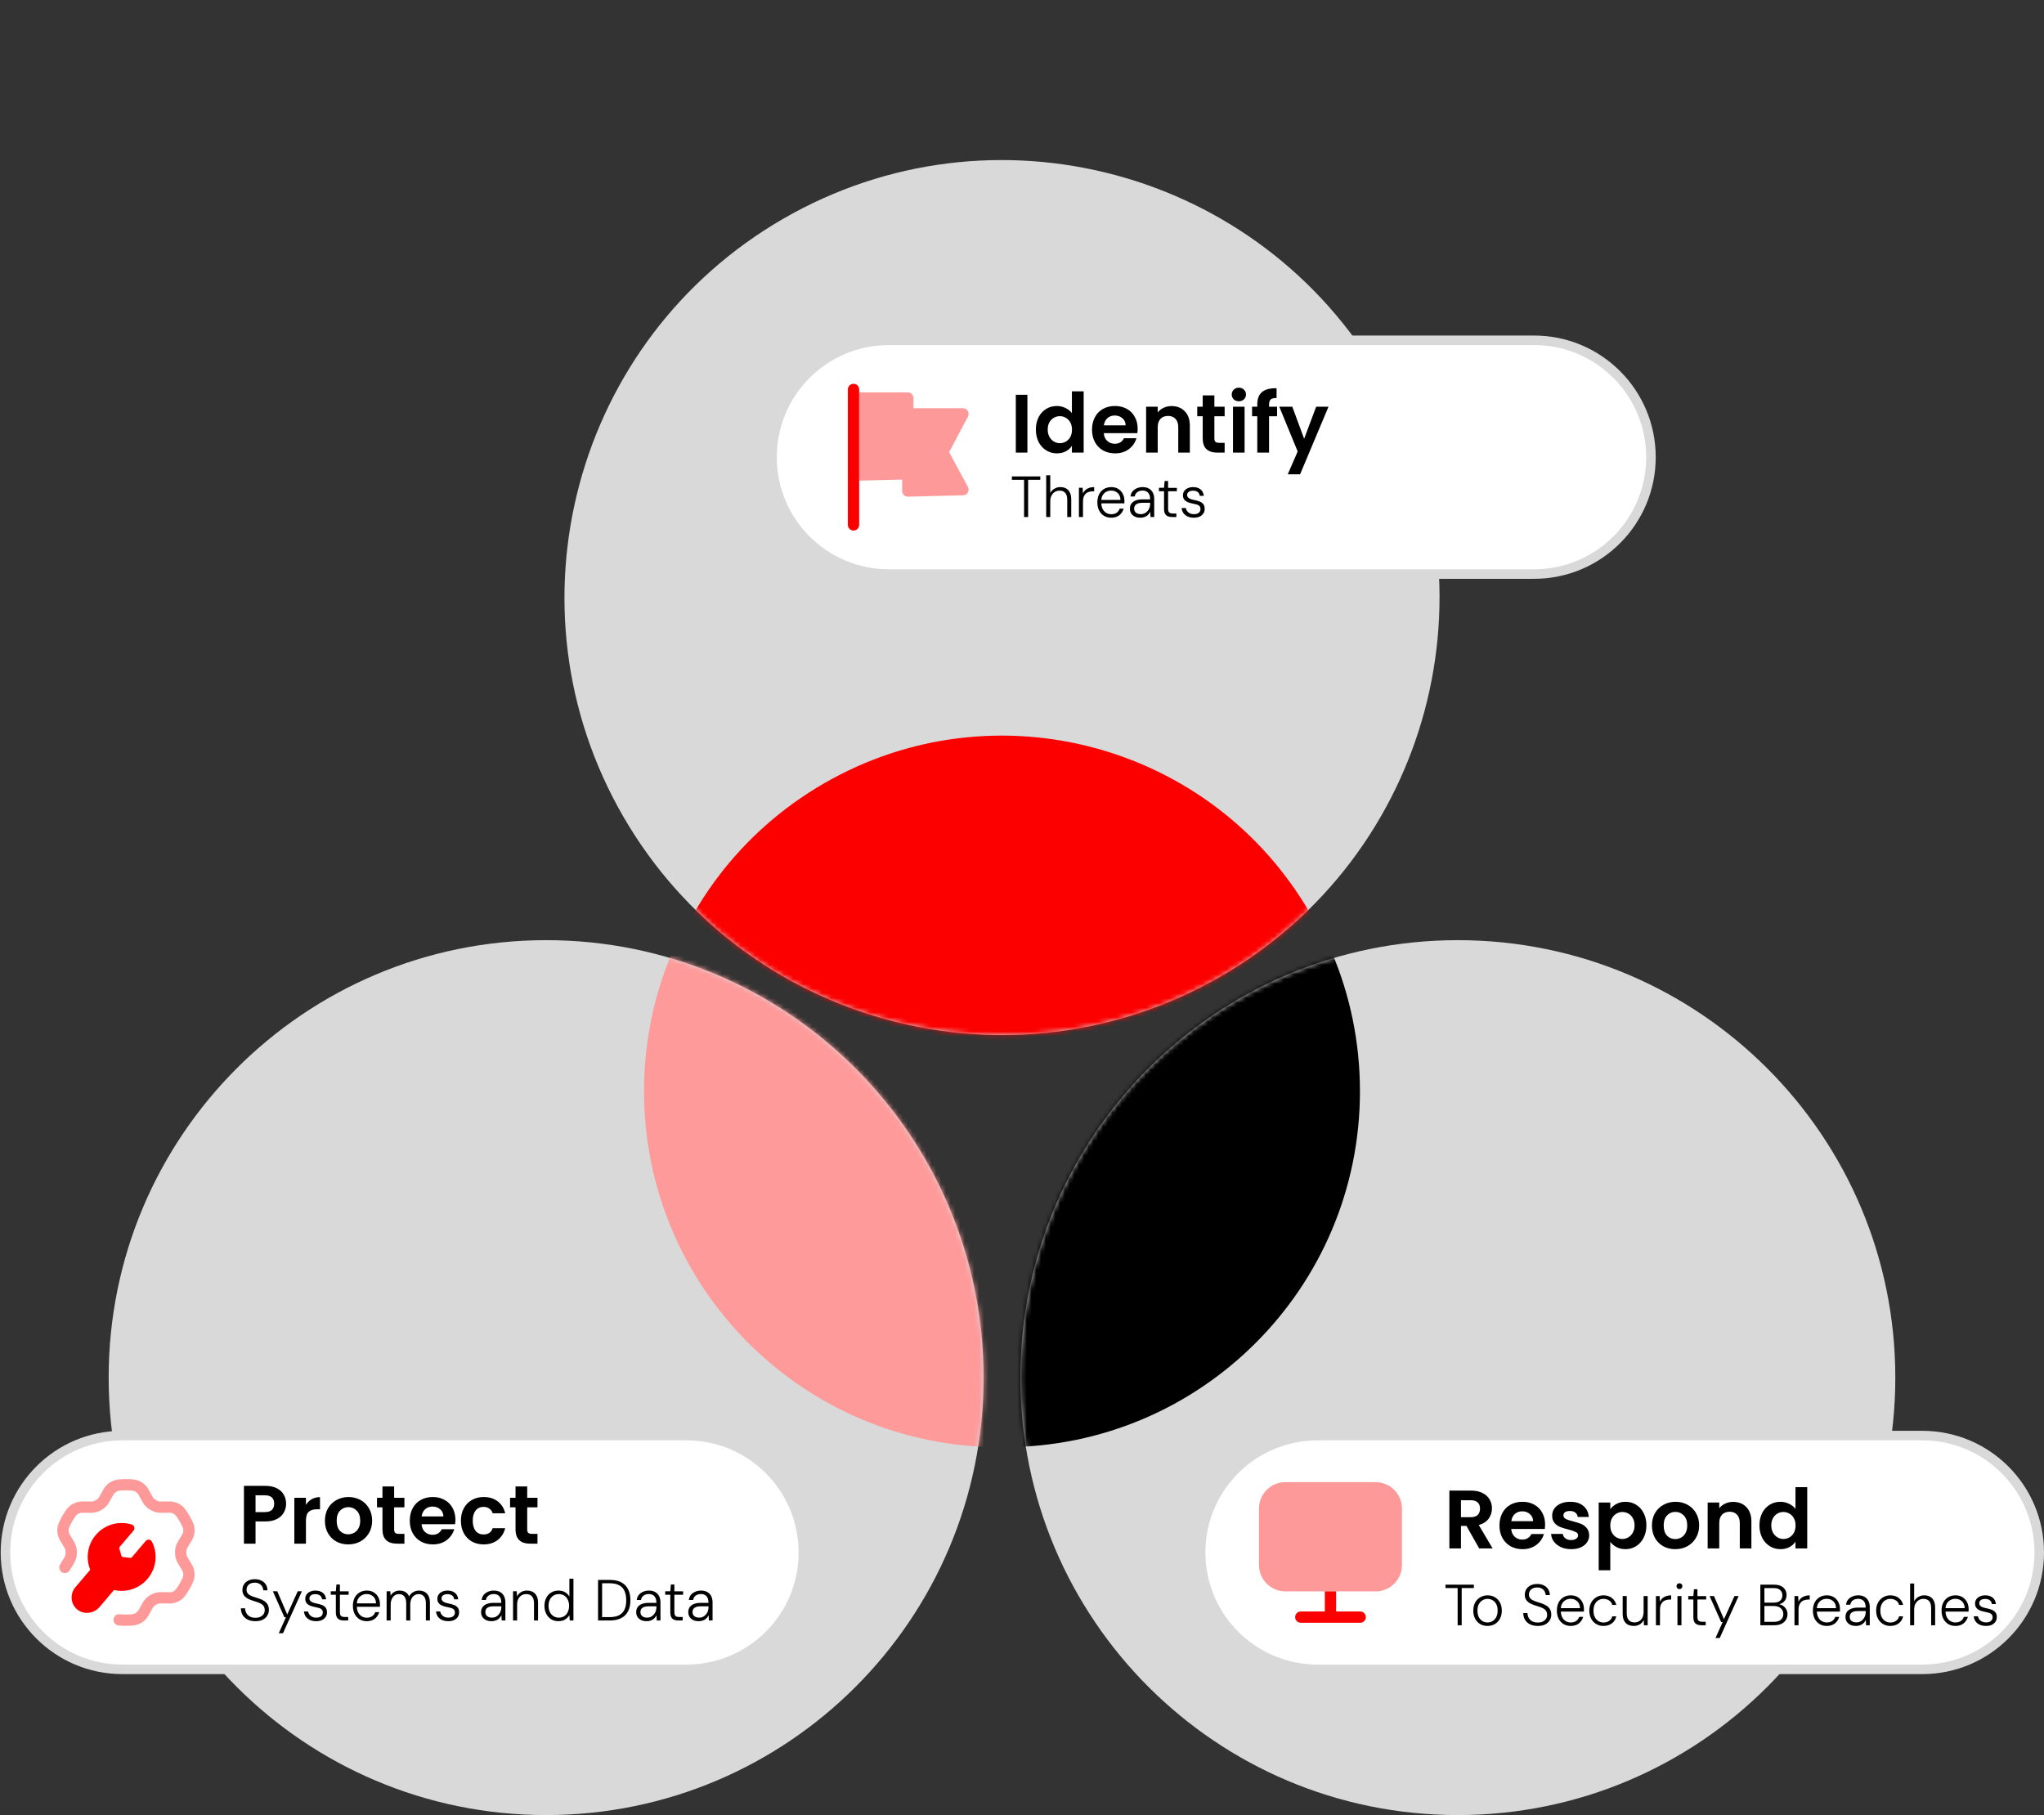 <svg xmlns="http://www.w3.org/2000/svg" width="429" height="381" viewBox="0 0 429 381" fill="none"><rect x="0" y="0" width="429" height="381" fill="#333333" stroke="none"/><g clip-path="url(#clip0_1271_12134)"><path d="M114.624 380.966C165.333 380.966 206.441 339.858 206.441 289.149C206.441 238.44 165.333 197.332 114.624 197.332C63.915 197.332 22.807 238.44 22.807 289.149C22.807 339.858 63.915 380.966 114.624 380.966Z" fill="#D9D9D9"></path><mask id="mask0_1271_12134" style="mask-type:alpha" maskUnits="userSpaceOnUse" x="22" y="197" width="185" height="184"><path d="M114.622 380.966C165.331 380.966 206.439 339.858 206.439 289.149C206.439 238.44 165.331 197.332 114.622 197.332C63.913 197.332 22.805 238.44 22.805 289.149C22.805 339.858 63.913 380.966 114.622 380.966Z" fill="#D9D9D9"></path></mask><g mask="url(#mask0_1271_12134)"><path d="M209.878 303.749C251.138 303.749 284.586 270.301 284.586 229.041C284.586 187.78 251.138 154.332 209.878 154.332C168.618 154.332 135.169 187.78 135.169 229.041C135.169 270.301 168.618 303.749 209.878 303.749Z" fill="#FF9A9A"></path></g><path d="M305.976 380.966C255.267 380.966 214.159 339.858 214.159 289.149C214.159 238.44 255.267 197.332 305.976 197.332C356.685 197.332 397.793 238.44 397.793 289.149C397.793 339.858 356.685 380.966 305.976 380.966Z" fill="#D9D9D9"></path><mask id="mask1_1271_12134" style="mask-type:alpha" maskUnits="userSpaceOnUse" x="214" y="197" width="184" height="184"><path d="M305.978 380.966C255.268 380.966 214.161 339.858 214.161 289.149C214.161 238.44 255.268 197.332 305.978 197.332C356.687 197.332 397.795 238.44 397.795 289.149C397.795 339.858 356.687 380.966 305.978 380.966Z" fill="#D9D9D9"></path></mask><g mask="url(#mask1_1271_12134)"><path d="M210.722 303.749C169.461 303.749 136.013 270.301 136.013 229.041C136.013 187.78 169.461 154.332 210.722 154.332C251.982 154.332 285.43 187.78 285.43 229.041C285.43 270.301 251.982 303.749 210.722 303.749Z" fill="black"></path></g><path d="M289.819 79.519C315.174 123.435 300.128 179.589 256.212 204.944C212.297 230.298 156.142 215.252 130.788 171.336C105.433 127.421 120.479 71.266 164.395 45.912C208.31 20.557 264.465 35.604 289.819 79.519Z" fill="#D9D9D9"></path><mask id="mask2_1271_12134" style="mask-type:alpha" maskUnits="userSpaceOnUse" x="118" y="33" width="185" height="185"><path d="M289.823 79.515C315.178 123.431 300.131 179.585 256.216 204.94C212.301 230.294 156.146 215.248 130.791 171.332C105.437 127.417 120.483 71.262 164.399 45.908C208.314 20.553 264.469 35.6 289.823 79.515Z" fill="#D9D9D9"></path></mask><g mask="url(#mask2_1271_12134)"><path d="M275.007 191.764C295.637 227.497 283.394 273.188 247.662 293.818C211.929 314.448 166.238 302.205 145.608 266.473C124.978 230.74 137.221 185.049 172.953 164.419C208.686 143.789 254.377 156.032 275.007 191.764Z" fill="#FC0000"></path></g><path d="M321.977 71.426H186.56C173.012 71.426 162.029 82.409 162.029 95.957C162.029 109.505 173.012 120.487 186.56 120.487H321.977C335.525 120.487 346.508 109.505 346.508 95.957C346.508 82.409 335.525 71.426 321.977 71.426Z" fill="white" stroke="#D9D9D9" stroke-width="2"></path><path fill-rule="evenodd" clip-rule="evenodd" d="M179.138 80.555C179.792 80.555 180.323 81.085 180.323 81.739V110.173C180.323 110.827 179.792 111.357 179.138 111.357C178.484 111.357 177.953 110.827 177.953 110.173V81.739C177.953 81.085 178.484 80.555 179.138 80.555Z" fill="#FC0000"></path><path opacity="0.4" d="M180.333 100.879L189.346 100.657V103.059C189.346 103.378 189.476 103.685 189.703 103.907C189.931 104.13 190.18 104.244 190.559 104.244L202.14 103.961C202.552 103.952 202.928 103.727 203.135 103.37C203.342 103.015 203.35 102.576 203.154 102.214L199.205 94.906L203.158 87.429C203.353 87.061 203.34 86.619 203.125 86.263C202.912 85.908 202.527 85.69 202.111 85.69H191.712V83.54C191.712 82.886 191.182 82.356 190.528 82.356H180.333C180.331 89.617 180.333 100.879 180.333 100.879Z" fill="#FC0000"></path><path d="M144.083 301.316H25.677C12.129 301.316 1.146 312.299 1.146 325.847C1.146 339.395 12.129 350.378 25.677 350.378H144.083C157.631 350.378 168.613 339.395 168.613 325.847C168.613 312.299 157.631 301.316 144.083 301.316Z" fill="white" stroke="#D9D9D9" stroke-width="2"></path><path opacity="0.4" fill-rule="evenodd" clip-rule="evenodd" d="M26.426 341.247C25.91 341.247 25.397 341.222 24.887 341.17C24.236 341.105 23.763 340.524 23.829 339.872C23.894 339.222 24.471 338.734 25.127 338.813C25.992 338.9 26.875 338.9 27.748 338.812C28.316 338.753 28.818 338.426 29.088 337.94L29.966 336.36C30.317 335.724 30.874 335.172 31.573 334.766C31.594 334.755 31.617 334.743 31.64 334.732C32.334 334.341 33.057 334.171 33.776 334.161L35.582 334.193C36.16 334.239 36.656 333.946 36.97 333.51C37.505 332.773 37.965 331.977 38.337 331.141C38.555 330.65 38.516 330.07 38.231 329.596L37.301 328.047C36.924 327.421 36.725 326.66 36.728 325.849C36.728 325.02 36.919 324.284 37.3 323.647L38.235 322.095C38.517 321.621 38.557 321.041 38.336 320.548C37.966 319.716 37.505 318.919 36.968 318.183C36.649 317.746 36.125 317.484 35.577 317.501L33.774 317.531C33.018 317.528 32.295 317.341 31.586 316.931C31.57 316.923 31.554 316.912 31.537 316.902C30.845 316.496 30.317 315.967 29.964 315.329L29.088 313.753C28.817 313.261 28.314 312.936 27.744 312.879C26.871 312.792 25.99 312.794 25.124 312.881C24.554 312.939 24.052 313.264 23.782 313.753L22.907 315.329C22.545 315.978 22.004 316.515 21.293 316.926C21.282 316.932 21.27 316.939 21.259 316.945C20.554 317.346 19.833 317.539 19.094 317.531L17.289 317.501C16.776 317.487 16.216 317.747 15.898 318.185C15.366 318.918 14.907 319.716 14.534 320.553C14.315 321.044 14.354 321.624 14.64 322.099L15.567 323.646C15.942 324.274 16.141 325.033 16.141 325.838C16.141 326.664 15.942 327.421 15.567 328.047L14.64 329.596C14.304 330.159 13.576 330.34 13.015 330.004C12.453 329.667 12.272 328.941 12.608 328.38L13.535 326.829C13.732 326.502 13.773 326.119 13.773 325.857C13.773 325.454 13.693 325.127 13.535 324.864L12.608 323.317C11.926 322.18 11.837 320.787 12.371 319.589C12.81 318.6 13.353 317.659 13.982 316.793C14.754 315.73 16.064 315.152 17.329 315.132L19.135 315.162C19.457 315.177 19.763 315.073 20.095 314.882C20.109 314.873 20.123 314.865 20.137 314.857C20.482 314.643 20.701 314.425 20.837 314.179L21.71 312.603C22.356 311.437 23.543 310.66 24.884 310.524C25.908 310.42 26.952 310.418 27.98 310.522C29.323 310.656 30.512 311.434 31.158 312.603L32.034 314.179C32.183 314.448 32.424 314.678 32.754 314.869C32.769 314.877 32.781 314.885 32.795 314.893C33.122 315.078 33.414 315.16 33.732 315.162L35.538 315.132C36.892 315.144 38.111 315.729 38.882 316.789C39.517 317.657 40.061 318.599 40.499 319.583C41.032 320.779 40.946 322.174 40.265 323.312L39.33 324.867C39.176 325.126 39.097 325.453 39.097 325.835C39.095 326.118 39.136 326.5 39.332 326.824L40.262 328.377C40.942 329.511 41.032 330.906 40.502 332.103C40.061 333.093 39.518 334.033 38.887 334.901C38.121 335.96 36.885 336.591 35.543 336.562L33.733 336.531C33.436 336.531 33.108 336.619 32.776 336.81C32.75 336.826 32.723 336.84 32.694 336.855C32.426 337.012 32.181 337.249 32.036 337.51L31.158 339.09C30.515 340.252 29.33 341.029 27.989 341.168C27.47 341.221 26.947 341.247 26.426 341.247Z" fill="#FC0000"></path><path d="M16.305 337.887C16.867 338.321 17.549 338.53 18.235 338.53C19.211 338.53 20.2 338.11 20.883 337.307L23.929 333.725C26.51 334.32 29.218 333.436 30.952 331.399C32.813 329.21 33.181 326.146 31.89 323.591C31.771 323.356 31.541 323.195 31.279 323.163C31.01 323.13 30.754 323.234 30.584 323.437L27.695 326.834C27.605 326.942 27.469 326.994 27.327 326.98L25.822 326.806C25.651 326.787 25.512 326.671 25.467 326.508L25.05 325.037C25.012 324.904 25.044 324.761 25.134 324.655L28.024 321.258C28.195 321.056 28.255 320.781 28.182 320.525C28.108 320.271 27.912 320.071 27.66 319.992C24.925 319.135 21.963 319.988 20.11 322.168C18.373 324.206 17.939 327.025 18.943 329.482L15.807 333.169C15.229 333.846 14.953 334.745 15.045 335.631C15.139 336.532 15.586 337.333 16.305 337.887Z" fill="#FC0000"></path><path d="M403.469 301.316H276.525C262.977 301.316 251.994 312.299 251.994 325.847C251.994 339.395 262.977 350.378 276.525 350.378H403.469C417.017 350.378 428 339.395 428 325.847C428 312.299 417.017 301.316 403.469 301.316Z" fill="white" stroke="#D9D9D9" stroke-width="2"></path><path d="M278.06 338.234V334.016H280.429V338.234H285.476C286.13 338.234 286.661 338.764 286.661 339.418C286.661 340.072 286.13 340.603 285.476 340.603H273.013C272.357 340.603 271.828 340.072 271.828 339.418C271.828 338.764 272.357 338.234 273.013 338.234H278.06Z" fill="#FC0000"></path><path opacity="0.4" d="M269.778 311.09H288.713C291.768 311.09 294.251 313.575 294.251 316.629V328.477C294.251 331.532 291.768 334.019 288.713 334.019H280.429H278.06H269.778C266.723 334.019 264.238 331.532 264.238 328.477V316.629C264.238 313.575 266.723 311.09 269.778 311.09Z" fill="#FC0000"></path><path d="M215.633 82.865V95H213.2V82.865H215.633ZM217.412 90.15C217.412 89.176 217.603 88.313 217.986 87.559C218.38 86.806 218.913 86.227 219.585 85.821C220.257 85.415 221.005 85.213 221.828 85.213C222.454 85.213 223.051 85.352 223.618 85.63C224.186 85.896 224.638 86.255 224.974 86.707V82.135H227.443V95H224.974V93.575C224.673 94.05 224.25 94.432 223.705 94.722C223.161 95.012 222.529 95.156 221.81 95.156C220.999 95.156 220.257 94.948 219.585 94.531C218.913 94.113 218.38 93.528 217.986 92.775C217.603 92.01 217.412 91.135 217.412 90.15ZM224.992 90.184C224.992 89.593 224.876 89.089 224.644 88.672C224.412 88.243 224.099 87.919 223.705 87.698C223.311 87.467 222.888 87.351 222.436 87.351C221.984 87.351 221.567 87.461 221.185 87.681C220.802 87.901 220.489 88.226 220.246 88.655C220.014 89.072 219.898 89.57 219.898 90.15C219.898 90.729 220.014 91.239 220.246 91.68C220.489 92.108 220.802 92.439 221.185 92.671C221.579 92.902 221.996 93.018 222.436 93.018C222.888 93.018 223.311 92.908 223.705 92.688C224.099 92.456 224.412 92.132 224.644 91.714C224.876 91.285 224.992 90.775 224.992 90.184ZM238.773 89.976C238.773 90.323 238.75 90.636 238.704 90.915H231.663C231.721 91.61 231.964 92.155 232.393 92.549C232.822 92.943 233.349 93.14 233.975 93.14C234.879 93.14 235.522 92.752 235.905 91.975H238.53C238.252 92.902 237.719 93.667 236.93 94.27C236.142 94.861 235.175 95.156 234.027 95.156C233.1 95.156 232.266 94.954 231.524 94.548C230.794 94.131 230.22 93.546 229.803 92.792C229.397 92.039 229.194 91.17 229.194 90.184C229.194 89.188 229.397 88.313 229.803 87.559C230.208 86.806 230.776 86.227 231.506 85.821C232.237 85.415 233.077 85.213 234.027 85.213C234.943 85.213 235.76 85.409 236.478 85.803C237.209 86.198 237.771 86.76 238.165 87.49C238.57 88.208 238.773 89.037 238.773 89.976ZM236.252 89.281C236.241 88.655 236.015 88.156 235.574 87.785C235.134 87.403 234.595 87.212 233.958 87.212C233.355 87.212 232.845 87.397 232.428 87.768C232.022 88.127 231.773 88.631 231.68 89.281H236.252ZM245.887 85.23C247.034 85.23 247.961 85.595 248.668 86.325C249.375 87.044 249.729 88.052 249.729 89.35V95H247.295V89.68C247.295 88.915 247.104 88.33 246.721 87.924C246.339 87.507 245.817 87.299 245.157 87.299C244.484 87.299 243.951 87.507 243.557 87.924C243.175 88.33 242.984 88.915 242.984 89.68V95H240.55V85.369H242.984V86.569C243.308 86.151 243.72 85.827 244.218 85.595C244.728 85.352 245.284 85.23 245.887 85.23ZM254.877 87.368V92.027C254.877 92.352 254.952 92.589 255.103 92.74C255.265 92.879 255.532 92.949 255.903 92.949H257.033V95H255.503C253.451 95 252.426 94.003 252.426 92.01V87.368H251.278V85.369H252.426V82.987H254.877V85.369H257.033V87.368H254.877ZM260.018 84.222C259.589 84.222 259.229 84.088 258.94 83.822C258.662 83.543 258.522 83.202 258.522 82.796C258.522 82.39 258.662 82.054 258.94 81.788C259.229 81.51 259.589 81.371 260.018 81.371C260.446 81.371 260.8 81.51 261.078 81.788C261.368 82.054 261.513 82.39 261.513 82.796C261.513 83.202 261.368 83.543 261.078 83.822C260.8 84.088 260.446 84.222 260.018 84.222ZM261.217 85.369V95H258.783V85.369H261.217ZM268.037 87.368H266.351V95H263.882V87.368H262.787V85.369H263.882V84.882C263.882 83.7 264.219 82.831 264.891 82.275C265.563 81.718 266.577 81.457 267.933 81.492V83.543C267.342 83.532 266.931 83.63 266.699 83.839C266.467 84.048 266.351 84.424 266.351 84.969V85.369H268.037V87.368ZM278.828 85.369L272.866 99.555H270.275L272.361 94.757L268.502 85.369H271.231L273.717 92.097L276.238 85.369H278.828Z" fill="black"></path><path d="M214.933 108.516V100.703H212.377V99.997H218.34V100.703H215.785V108.516H214.933ZM219.578 108.516V99.754H220.43V103.478C220.641 103.088 220.933 102.784 221.307 102.565C221.68 102.346 222.089 102.236 222.536 102.236C222.998 102.236 223.4 102.33 223.74 102.516C224.089 102.703 224.357 102.987 224.544 103.368C224.738 103.749 224.836 104.236 224.836 104.828V108.516H223.996V104.926C223.996 104.269 223.858 103.782 223.582 103.465C223.314 103.141 222.917 102.979 222.39 102.979C222.024 102.979 221.692 103.068 221.392 103.246C221.1 103.425 220.864 103.684 220.686 104.025C220.516 104.358 220.43 104.772 220.43 105.266V108.516H219.578ZM226.447 108.516V102.382H227.226L227.287 103.563C227.417 103.279 227.591 103.039 227.81 102.845C228.029 102.65 228.293 102.5 228.601 102.395C228.91 102.289 229.259 102.236 229.648 102.236V103.125H229.319C229.06 103.125 228.808 103.161 228.565 103.234C228.322 103.299 228.107 103.413 227.92 103.575C227.733 103.737 227.583 103.956 227.47 104.232C227.356 104.508 227.299 104.853 227.299 105.266V108.516H226.447ZM233.212 108.662C232.644 108.662 232.141 108.528 231.703 108.26C231.273 107.992 230.932 107.619 230.68 107.141C230.437 106.654 230.315 106.086 230.315 105.437C230.315 104.788 230.437 104.224 230.68 103.745C230.924 103.267 231.265 102.897 231.703 102.638C232.149 102.37 232.66 102.236 233.236 102.236C233.828 102.236 234.327 102.37 234.733 102.638C235.147 102.906 235.459 103.254 235.67 103.684C235.889 104.114 235.998 104.585 235.998 105.096C235.998 105.177 235.998 105.262 235.998 105.352C235.998 105.433 235.994 105.53 235.986 105.644H230.96V104.926H235.171C235.155 104.301 234.96 103.818 234.587 103.478C234.222 103.137 233.759 102.966 233.199 102.966C232.834 102.966 232.494 103.052 232.177 103.222C231.869 103.384 231.617 103.628 231.423 103.952C231.236 104.269 231.143 104.67 231.143 105.157V105.473C231.143 106.025 231.24 106.483 231.435 106.848C231.63 107.214 231.885 107.485 232.202 107.664C232.526 107.842 232.863 107.932 233.212 107.932C233.674 107.932 234.055 107.83 234.356 107.627C234.656 107.416 234.871 107.128 235.001 106.763H235.84C235.735 107.12 235.564 107.445 235.329 107.737C235.102 108.029 234.81 108.256 234.453 108.418C234.096 108.581 233.682 108.662 233.212 108.662ZM239.352 108.662C238.857 108.662 238.443 108.572 238.111 108.394C237.786 108.215 237.543 107.984 237.38 107.7C237.226 107.416 237.149 107.104 237.149 106.763C237.149 106.341 237.255 105.984 237.466 105.692C237.685 105.4 237.989 105.181 238.378 105.035C238.768 104.889 239.222 104.816 239.741 104.816H241.396C241.396 104.419 241.335 104.082 241.214 103.806C241.092 103.53 240.914 103.323 240.678 103.186C240.443 103.039 240.147 102.966 239.79 102.966C239.376 102.966 239.019 103.072 238.719 103.283C238.419 103.494 238.232 103.802 238.159 104.208H237.271C237.32 103.778 237.466 103.417 237.709 103.125C237.961 102.833 238.269 102.614 238.634 102.468C238.999 102.313 239.384 102.236 239.79 102.236C240.358 102.236 240.82 102.346 241.177 102.565C241.534 102.776 241.802 103.068 241.98 103.441C242.159 103.814 242.248 104.244 242.248 104.731V108.516H241.469L241.421 107.396C241.348 107.566 241.246 107.729 241.116 107.883C240.995 108.037 240.849 108.171 240.678 108.284C240.516 108.398 240.325 108.487 240.106 108.552C239.887 108.625 239.636 108.662 239.352 108.662ZM239.449 107.919C239.749 107.919 240.017 107.858 240.252 107.737C240.496 107.607 240.703 107.441 240.873 107.238C241.043 107.035 241.173 106.808 241.262 106.556C241.352 106.297 241.396 106.029 241.396 105.753V105.534H239.802C239.372 105.534 239.027 105.587 238.768 105.692C238.508 105.798 238.322 105.94 238.208 106.118C238.094 106.297 238.038 106.504 238.038 106.739C238.038 106.974 238.09 107.181 238.196 107.36C238.301 107.53 238.459 107.668 238.67 107.773C238.889 107.871 239.149 107.919 239.449 107.919ZM245.992 108.516C245.643 108.516 245.343 108.463 245.091 108.357C244.84 108.244 244.645 108.061 244.507 107.81C244.377 107.55 244.312 107.197 244.312 106.751V103.112H243.241V102.382H244.312L244.434 100.959H245.164V102.395H247.002V103.112H245.164V106.751C245.164 107.157 245.245 107.433 245.408 107.579C245.57 107.717 245.858 107.785 246.272 107.785H246.904V108.516H245.992ZM250.577 108.662C250.09 108.662 249.66 108.581 249.287 108.418C248.922 108.256 248.626 108.025 248.399 107.725C248.18 107.416 248.046 107.051 247.997 106.629H248.874C248.922 106.865 249.016 107.08 249.153 107.274C249.299 107.469 249.494 107.627 249.738 107.749C249.981 107.863 250.269 107.919 250.602 107.919C250.91 107.919 251.161 107.875 251.356 107.785C251.559 107.688 251.709 107.562 251.806 107.408C251.912 107.246 251.965 107.067 251.965 106.873C251.965 106.605 251.9 106.398 251.77 106.252C251.648 106.098 251.47 105.984 251.234 105.911C250.999 105.838 250.715 105.769 250.383 105.705C250.107 105.656 249.843 105.591 249.592 105.51C249.34 105.429 249.113 105.323 248.91 105.193C248.715 105.064 248.561 104.901 248.448 104.707C248.334 104.504 248.277 104.269 248.277 104.001C248.277 103.652 248.362 103.348 248.533 103.088C248.711 102.82 248.963 102.614 249.287 102.468C249.612 102.313 249.993 102.236 250.431 102.236C251.056 102.236 251.567 102.395 251.965 102.711C252.362 103.019 252.593 103.474 252.658 104.074H251.806C251.774 103.741 251.636 103.478 251.393 103.283C251.149 103.088 250.821 102.991 250.407 102.991C250.001 102.991 249.689 103.076 249.47 103.246C249.259 103.409 249.153 103.632 249.153 103.916C249.153 104.094 249.21 104.248 249.324 104.378C249.437 104.508 249.604 104.621 249.823 104.719C250.05 104.808 250.326 104.885 250.65 104.95C251.04 105.023 251.397 105.12 251.721 105.242C252.054 105.356 252.321 105.534 252.524 105.778C252.735 106.013 252.841 106.35 252.841 106.788C252.849 107.153 252.76 107.477 252.573 107.761C252.386 108.045 252.123 108.268 251.782 108.43C251.441 108.585 251.04 108.662 250.577 108.662Z" fill="black"></path><path d="M310.458 325L307.781 320.271H306.633V325H304.2V312.866H308.754C309.693 312.866 310.493 313.034 311.153 313.37C311.814 313.694 312.307 314.14 312.631 314.708C312.967 315.265 313.135 315.89 313.135 316.586C313.135 317.386 312.903 318.11 312.44 318.759C311.976 319.396 311.287 319.837 310.371 320.08L313.274 325H310.458ZM306.633 318.446H308.667C309.328 318.446 309.821 318.29 310.145 317.977C310.47 317.652 310.632 317.206 310.632 316.638C310.632 316.082 310.47 315.653 310.145 315.352C309.821 315.039 309.328 314.882 308.667 314.882H306.633V318.446ZM324.29 319.976C324.29 320.324 324.266 320.636 324.22 320.915H317.179C317.237 321.61 317.481 322.155 317.909 322.549C318.338 322.943 318.866 323.14 319.491 323.14C320.395 323.14 321.039 322.752 321.421 321.975H324.046C323.768 322.902 323.235 323.667 322.447 324.27C321.659 324.861 320.691 325.156 319.544 325.156C318.616 325.156 317.782 324.954 317.04 324.548C316.31 324.131 315.736 323.545 315.319 322.792C314.914 322.039 314.711 321.17 314.711 320.184C314.711 319.188 314.914 318.313 315.319 317.559C315.725 316.806 316.293 316.227 317.023 315.821C317.753 315.415 318.593 315.212 319.544 315.212C320.459 315.212 321.276 315.409 321.995 315.804C322.725 316.198 323.287 316.76 323.681 317.49C324.087 318.208 324.29 319.037 324.29 319.976ZM321.769 319.28C321.757 318.655 321.531 318.156 321.091 317.785C320.65 317.403 320.112 317.212 319.474 317.212C318.871 317.212 318.361 317.397 317.944 317.768C317.539 318.127 317.289 318.631 317.197 319.28H321.769ZM329.752 325.156C328.964 325.156 328.257 325.017 327.631 324.739C327.005 324.449 326.507 324.061 326.136 323.574C325.776 323.088 325.579 322.549 325.545 321.958H327.996C328.042 322.329 328.222 322.636 328.535 322.879C328.859 323.122 329.259 323.244 329.734 323.244C330.198 323.244 330.557 323.151 330.812 322.966C331.079 322.781 331.212 322.543 331.212 322.253C331.212 321.94 331.05 321.709 330.725 321.558C330.412 321.396 329.908 321.222 329.213 321.036C328.494 320.862 327.903 320.683 327.44 320.497C326.988 320.312 326.593 320.028 326.257 319.646C325.933 319.263 325.771 318.747 325.771 318.098C325.771 317.565 325.921 317.078 326.223 316.638C326.536 316.198 326.976 315.85 327.544 315.595C328.123 315.34 328.801 315.212 329.578 315.212C330.725 315.212 331.641 315.502 332.325 316.082C333.008 316.65 333.385 317.42 333.455 318.394H331.125C331.09 318.011 330.928 317.71 330.638 317.49C330.36 317.258 329.983 317.142 329.508 317.142C329.068 317.142 328.726 317.223 328.483 317.386C328.251 317.548 328.135 317.774 328.135 318.064C328.135 318.388 328.297 318.637 328.622 318.811C328.946 318.973 329.45 319.141 330.134 319.315C330.83 319.489 331.403 319.669 331.855 319.854C332.307 320.04 332.695 320.329 333.02 320.723C333.356 321.106 333.53 321.616 333.542 322.253C333.542 322.81 333.385 323.308 333.072 323.748C332.771 324.189 332.33 324.536 331.751 324.791C331.183 325.035 330.517 325.156 329.752 325.156ZM337.973 316.76C338.286 316.319 338.715 315.954 339.26 315.664C339.816 315.363 340.448 315.212 341.155 315.212C341.977 315.212 342.719 315.415 343.38 315.821C344.052 316.227 344.579 316.806 344.962 317.559C345.356 318.301 345.553 319.165 345.553 320.15C345.553 321.135 345.356 322.01 344.962 322.775C344.579 323.528 344.052 324.113 343.38 324.531C342.719 324.948 341.977 325.156 341.155 325.156C340.448 325.156 339.822 325.012 339.277 324.722C338.744 324.432 338.309 324.067 337.973 323.627V329.59H335.539V315.369H337.973V316.76ZM343.067 320.15C343.067 319.57 342.945 319.072 342.702 318.655C342.47 318.226 342.157 317.901 341.763 317.681C341.381 317.461 340.963 317.351 340.511 317.351C340.071 317.351 339.654 317.467 339.26 317.698C338.877 317.919 338.564 318.243 338.321 318.672C338.089 319.101 337.973 319.605 337.973 320.184C337.973 320.764 338.089 321.268 338.321 321.697C338.564 322.126 338.877 322.456 339.26 322.688C339.654 322.908 340.071 323.018 340.511 323.018C340.963 323.018 341.381 322.902 341.763 322.67C342.157 322.439 342.47 322.108 342.702 321.68C342.945 321.251 343.067 320.741 343.067 320.15ZM351.598 325.156C350.671 325.156 349.837 324.954 349.095 324.548C348.353 324.131 347.768 323.545 347.339 322.792C346.922 322.039 346.713 321.17 346.713 320.184C346.713 319.199 346.927 318.33 347.356 317.577C347.797 316.823 348.394 316.244 349.147 315.838C349.9 315.421 350.741 315.212 351.668 315.212C352.595 315.212 353.435 315.421 354.188 315.838C354.942 316.244 355.533 316.823 355.962 317.577C356.402 318.33 356.622 319.199 356.622 320.184C356.622 321.17 356.396 322.039 355.944 322.792C355.504 323.545 354.901 324.131 354.136 324.548C353.383 324.954 352.537 325.156 351.598 325.156ZM351.598 323.036C352.039 323.036 352.45 322.931 352.832 322.723C353.227 322.502 353.539 322.178 353.771 321.749C354.003 321.32 354.119 320.799 354.119 320.184C354.119 319.269 353.876 318.568 353.389 318.081C352.914 317.583 352.328 317.333 351.633 317.333C350.938 317.333 350.352 317.583 349.877 318.081C349.413 318.568 349.182 319.269 349.182 320.184C349.182 321.1 349.408 321.807 349.86 322.305C350.323 322.792 350.903 323.036 351.598 323.036ZM363.745 315.23C364.892 315.23 365.819 315.595 366.526 316.325C367.233 317.044 367.587 318.052 367.587 319.35V325H365.153V319.68C365.153 318.915 364.962 318.33 364.579 317.924C364.197 317.507 363.675 317.299 363.015 317.299C362.342 317.299 361.809 317.507 361.415 317.924C361.033 318.33 360.841 318.915 360.841 319.68V325H358.408V315.369H360.841V316.568C361.166 316.151 361.577 315.827 362.076 315.595C362.586 315.352 363.142 315.23 363.745 315.23ZM369.275 320.15C369.275 319.176 369.467 318.313 369.849 317.559C370.243 316.806 370.776 316.227 371.448 315.821C372.121 315.415 372.868 315.212 373.691 315.212C374.317 315.212 374.914 315.352 375.482 315.63C376.05 315.896 376.502 316.256 376.838 316.708V312.135H379.306V325H376.838V323.574C376.536 324.05 376.113 324.432 375.569 324.722C375.024 325.012 374.392 325.156 373.674 325.156C372.862 325.156 372.121 324.948 371.448 324.531C370.776 324.113 370.243 323.528 369.849 322.775C369.467 322.01 369.275 321.135 369.275 320.15ZM376.855 320.184C376.855 319.593 376.739 319.089 376.507 318.672C376.276 318.243 375.963 317.919 375.569 317.698C375.174 317.467 374.751 317.351 374.299 317.351C373.847 317.351 373.43 317.461 373.048 317.681C372.665 317.901 372.352 318.226 372.109 318.655C371.877 319.072 371.761 319.57 371.761 320.15C371.761 320.729 371.877 321.239 372.109 321.68C372.352 322.108 372.665 322.439 373.048 322.67C373.442 322.902 373.859 323.018 374.299 323.018C374.751 323.018 375.174 322.908 375.569 322.688C375.963 322.456 376.276 322.132 376.507 321.714C376.739 321.285 376.855 320.776 376.855 320.184Z" fill="black"></path><path d="M305.933 341.125V333.312H303.377V332.607H309.34V333.312H306.785V341.125H305.933ZM312.187 341.271C311.627 341.271 311.12 341.141 310.666 340.882C310.219 340.614 309.866 340.241 309.607 339.762C309.347 339.275 309.217 338.711 309.217 338.071C309.217 337.405 309.347 336.833 309.607 336.355C309.875 335.876 310.236 335.507 310.69 335.247C311.144 334.98 311.651 334.846 312.211 334.846C312.795 334.846 313.31 334.98 313.757 335.247C314.203 335.507 314.556 335.876 314.815 336.355C315.075 336.833 315.205 337.405 315.205 338.071C315.205 338.711 315.071 339.275 314.803 339.762C314.543 340.241 314.187 340.614 313.732 340.882C313.286 341.141 312.771 341.271 312.187 341.271ZM312.199 340.541C312.58 340.541 312.929 340.448 313.245 340.261C313.57 340.074 313.83 339.799 314.024 339.433C314.227 339.06 314.329 338.602 314.329 338.058C314.329 337.507 314.231 337.048 314.036 336.683C313.842 336.318 313.582 336.046 313.258 335.868C312.941 335.681 312.592 335.588 312.211 335.588C311.846 335.588 311.501 335.681 311.177 335.868C310.852 336.054 310.588 336.33 310.386 336.695C310.191 337.052 310.094 337.507 310.094 338.058C310.094 338.602 310.191 339.06 310.386 339.433C310.58 339.799 310.836 340.074 311.152 340.261C311.477 340.448 311.826 340.541 312.199 340.541ZM322.752 341.271C322.128 341.271 321.584 341.157 321.122 340.93C320.667 340.703 320.319 340.387 320.075 339.981C319.832 339.567 319.71 339.097 319.71 338.569H320.599C320.599 338.926 320.68 339.255 320.842 339.555C321.004 339.855 321.243 340.099 321.56 340.285C321.876 340.464 322.274 340.553 322.752 340.553C323.174 340.553 323.527 340.484 323.811 340.346C324.103 340.2 324.326 340.009 324.48 339.774C324.635 339.539 324.712 339.271 324.712 338.971C324.712 338.614 324.635 338.326 324.48 338.107C324.334 337.888 324.132 337.71 323.872 337.572C323.612 337.434 323.316 337.316 322.984 337.219C322.659 337.113 322.314 337 321.949 336.878C321.292 336.651 320.809 336.371 320.501 336.038C320.193 335.706 320.035 335.28 320.027 334.76C320.027 334.314 320.128 333.921 320.331 333.58C320.542 333.231 320.846 332.959 321.243 332.765C321.641 332.562 322.112 332.461 322.655 332.461C323.182 332.461 323.641 332.562 324.03 332.765C324.428 332.959 324.736 333.235 324.955 333.592C325.174 333.941 325.284 334.343 325.284 334.797H324.407C324.407 334.537 324.339 334.286 324.201 334.043C324.071 333.791 323.872 333.588 323.604 333.434C323.345 333.272 323.012 333.191 322.606 333.191C322.274 333.191 321.978 333.252 321.718 333.373C321.467 333.487 321.268 333.657 321.122 333.884C320.976 334.103 320.903 334.363 320.903 334.663C320.903 334.955 320.968 335.195 321.097 335.381C321.227 335.568 321.41 335.722 321.645 335.844C321.88 335.965 322.156 336.079 322.473 336.184C322.789 336.282 323.142 336.395 323.531 336.525C323.929 336.663 324.282 336.829 324.59 337.024C324.898 337.219 325.142 337.47 325.32 337.778C325.499 338.079 325.588 338.46 325.588 338.922C325.588 339.32 325.482 339.701 325.271 340.066C325.069 340.423 324.756 340.715 324.334 340.942C323.913 341.162 323.385 341.271 322.752 341.271ZM329.655 341.271C329.087 341.271 328.584 341.137 328.146 340.869C327.716 340.602 327.375 340.229 327.123 339.75C326.88 339.263 326.758 338.695 326.758 338.046C326.758 337.397 326.88 336.833 327.123 336.355C327.367 335.876 327.707 335.507 328.146 335.247C328.592 334.98 329.103 334.846 329.679 334.846C330.271 334.846 330.77 334.98 331.176 335.247C331.589 335.515 331.902 335.864 332.113 336.294C332.332 336.724 332.441 337.194 332.441 337.705C332.441 337.787 332.441 337.872 332.441 337.961C332.441 338.042 332.437 338.139 332.429 338.253H327.403V337.535H331.614C331.598 336.91 331.403 336.428 331.03 336.087C330.665 335.746 330.202 335.576 329.642 335.576C329.277 335.576 328.937 335.661 328.62 335.831C328.312 335.994 328.06 336.237 327.866 336.562C327.679 336.878 327.586 337.28 327.586 337.766V338.083C327.586 338.634 327.683 339.093 327.878 339.458C328.073 339.823 328.328 340.095 328.644 340.273C328.969 340.452 329.306 340.541 329.655 340.541C330.117 340.541 330.498 340.439 330.798 340.237C331.099 340.026 331.314 339.738 331.443 339.373H332.283C332.178 339.73 332.007 340.054 331.772 340.346C331.545 340.638 331.253 340.865 330.896 341.028C330.539 341.19 330.125 341.271 329.655 341.271ZM336.537 341.271C335.969 341.271 335.462 341.137 335.016 340.869C334.57 340.602 334.217 340.229 333.957 339.75C333.698 339.263 333.568 338.703 333.568 338.071C333.568 337.413 333.698 336.85 333.957 336.379C334.217 335.9 334.57 335.527 335.016 335.259C335.47 334.984 335.977 334.846 336.537 334.846C337.251 334.846 337.843 335.032 338.314 335.405C338.792 335.771 339.097 336.257 339.226 336.866H338.375C338.285 336.46 338.07 336.148 337.73 335.929C337.397 335.702 336.995 335.588 336.525 335.588C336.16 335.588 335.819 335.681 335.503 335.868C335.186 336.046 334.931 336.318 334.736 336.683C334.541 337.048 334.444 337.511 334.444 338.071C334.444 338.484 334.501 338.845 334.614 339.154C334.728 339.462 334.882 339.721 335.077 339.932C335.271 340.135 335.495 340.289 335.746 340.395C335.998 340.5 336.257 340.553 336.525 340.553C336.833 340.553 337.113 340.504 337.365 340.407C337.624 340.302 337.843 340.151 338.022 339.957C338.2 339.762 338.318 339.527 338.375 339.251H339.226C339.105 339.843 338.805 340.33 338.326 340.711C337.847 341.084 337.251 341.271 336.537 341.271ZM342.907 341.271C342.445 341.271 342.035 341.182 341.678 341.003C341.329 340.817 341.058 340.537 340.863 340.164C340.668 339.782 340.571 339.296 340.571 338.703V334.992H341.423V338.606C341.423 339.255 341.565 339.738 341.849 340.054C342.141 340.371 342.542 340.529 343.053 340.529C343.418 340.529 343.743 340.444 344.027 340.273C344.319 340.103 344.546 339.851 344.708 339.519C344.879 339.178 344.964 338.764 344.964 338.277V334.992H345.816V341.125H345.037L344.988 340.03C344.794 340.427 344.51 340.736 344.136 340.955C343.771 341.166 343.362 341.271 342.907 341.271ZM347.55 341.125V334.992H348.328L348.389 336.172C348.519 335.888 348.694 335.649 348.913 335.454C349.132 335.259 349.395 335.109 349.704 335.004C350.012 334.898 350.361 334.846 350.75 334.846V335.734H350.422C350.162 335.734 349.91 335.771 349.667 335.844C349.424 335.908 349.209 336.022 349.022 336.184C348.836 336.347 348.685 336.566 348.572 336.841C348.458 337.117 348.401 337.462 348.401 337.876V341.125H347.55ZM352.068 341.125V334.992H352.908V341.125H352.068ZM352.494 333.544C352.324 333.544 352.178 333.487 352.056 333.373C351.935 333.252 351.874 333.101 351.874 332.923C351.874 332.736 351.931 332.59 352.044 332.485C352.166 332.371 352.312 332.314 352.482 332.314C352.653 332.314 352.799 332.371 352.92 332.485C353.042 332.59 353.103 332.736 353.103 332.923C353.103 333.101 353.042 333.252 352.92 333.373C352.807 333.487 352.665 333.544 352.494 333.544ZM357.088 341.125C356.739 341.125 356.439 341.072 356.187 340.967C355.936 340.853 355.741 340.671 355.603 340.419C355.473 340.16 355.408 339.807 355.408 339.36V335.722H354.337V334.992H355.408L355.53 333.568H356.26V335.004H358.098V335.722H356.26V339.36C356.26 339.766 356.341 340.042 356.503 340.188C356.666 340.326 356.954 340.395 357.367 340.395H358V341.125H357.088ZM360.055 343.802L361.564 340.444H361.235L358.813 334.992H359.738L361.831 339.859L364.034 334.992H364.91L360.943 343.802H360.055ZM369.466 341.125V332.607H372.326C372.926 332.607 373.421 332.704 373.81 332.899C374.2 333.093 374.488 333.353 374.674 333.677C374.869 334.002 374.966 334.363 374.966 334.76C374.966 335.199 374.869 335.564 374.674 335.856C374.488 336.148 374.24 336.371 373.932 336.525C373.632 336.679 373.315 336.777 372.983 336.817L373.141 336.695C373.498 336.704 373.83 336.801 374.139 336.987C374.447 337.174 374.694 337.426 374.881 337.742C375.068 338.05 375.161 338.403 375.161 338.801C375.161 339.223 375.056 339.612 374.845 339.969C374.642 340.318 374.338 340.598 373.932 340.809C373.526 341.02 373.019 341.125 372.411 341.125H369.466ZM370.318 340.407H372.35C372.966 340.407 373.441 340.261 373.774 339.969C374.114 339.677 374.285 339.275 374.285 338.764C374.285 338.253 374.106 337.847 373.749 337.547C373.4 337.239 372.922 337.085 372.313 337.085H370.318V340.407ZM370.318 336.379H372.301C372.877 336.379 373.319 336.241 373.628 335.965C373.936 335.689 374.09 335.316 374.09 334.846C374.09 334.391 373.94 334.026 373.64 333.75C373.34 333.466 372.881 333.325 372.265 333.325H370.318V336.379ZM376.63 341.125V334.992H377.409L377.47 336.172C377.599 335.888 377.774 335.649 377.993 335.454C378.212 335.259 378.475 335.109 378.784 335.004C379.092 334.898 379.441 334.846 379.83 334.846V335.734H379.502C379.242 335.734 378.991 335.771 378.747 335.844C378.504 335.908 378.289 336.022 378.102 336.184C377.916 336.347 377.766 336.566 377.652 336.841C377.538 337.117 377.482 337.462 377.482 337.876V341.125H376.63ZM383.394 341.271C382.826 341.271 382.323 341.137 381.885 340.869C381.455 340.602 381.114 340.229 380.863 339.75C380.619 339.263 380.498 338.695 380.498 338.046C380.498 337.397 380.619 336.833 380.863 336.355C381.106 335.876 381.447 335.507 381.885 335.247C382.331 334.98 382.842 334.846 383.418 334.846C384.011 334.846 384.51 334.98 384.915 335.247C385.329 335.515 385.641 335.864 385.852 336.294C386.071 336.724 386.181 337.194 386.181 337.705C386.181 337.787 386.181 337.872 386.181 337.961C386.181 338.042 386.177 338.139 386.169 338.253H381.143V337.535H385.353C385.337 336.91 385.142 336.428 384.769 336.087C384.404 335.746 383.942 335.576 383.382 335.576C383.017 335.576 382.676 335.661 382.36 335.831C382.051 335.994 381.8 336.237 381.605 336.562C381.419 336.878 381.325 337.28 381.325 337.766V338.083C381.325 338.634 381.423 339.093 381.617 339.458C381.812 339.823 382.068 340.095 382.384 340.273C382.708 340.452 383.045 340.541 383.394 340.541C383.856 340.541 384.238 340.439 384.538 340.237C384.838 340.026 385.053 339.738 385.183 339.373H386.023C385.917 339.73 385.747 340.054 385.511 340.346C385.284 340.638 384.992 340.865 384.635 341.028C384.278 341.19 383.865 341.271 383.394 341.271ZM389.534 341.271C389.039 341.271 388.626 341.182 388.293 341.003C387.968 340.825 387.725 340.594 387.563 340.31C387.409 340.026 387.332 339.713 387.332 339.373C387.332 338.951 387.437 338.594 387.648 338.302C387.867 338.01 388.171 337.791 388.561 337.645C388.95 337.499 389.404 337.426 389.924 337.426H391.579C391.579 337.028 391.518 336.691 391.396 336.416C391.274 336.14 391.096 335.933 390.861 335.795C390.625 335.649 390.329 335.576 389.972 335.576C389.559 335.576 389.202 335.681 388.901 335.892C388.601 336.103 388.415 336.411 388.342 336.817H387.453C387.502 336.387 387.648 336.026 387.891 335.734C388.143 335.442 388.451 335.223 388.816 335.077C389.181 334.923 389.567 334.846 389.972 334.846C390.54 334.846 391.003 334.955 391.36 335.174C391.717 335.385 391.984 335.677 392.163 336.05C392.341 336.424 392.431 336.854 392.431 337.34V341.125H391.652L391.603 340.005C391.53 340.176 391.429 340.338 391.299 340.492C391.177 340.646 391.031 340.78 390.861 340.894C390.698 341.007 390.508 341.097 390.289 341.162C390.07 341.235 389.818 341.271 389.534 341.271ZM389.632 340.529C389.932 340.529 390.2 340.468 390.435 340.346C390.678 340.216 390.885 340.05 391.055 339.847C391.226 339.644 391.356 339.417 391.445 339.166C391.534 338.906 391.579 338.638 391.579 338.363V338.144H389.985C389.555 338.144 389.21 338.196 388.95 338.302C388.691 338.407 388.504 338.549 388.39 338.728C388.277 338.906 388.22 339.113 388.22 339.348C388.22 339.584 388.273 339.79 388.378 339.969C388.484 340.139 388.642 340.277 388.853 340.383C389.072 340.48 389.331 340.529 389.632 340.529ZM396.741 341.271C396.174 341.271 395.667 341.137 395.22 340.869C394.774 340.602 394.421 340.229 394.162 339.75C393.902 339.263 393.772 338.703 393.772 338.071C393.772 337.413 393.902 336.85 394.162 336.379C394.421 335.9 394.774 335.527 395.22 335.259C395.675 334.984 396.182 334.846 396.741 334.846C397.455 334.846 398.048 335.032 398.518 335.405C398.997 335.771 399.301 336.257 399.431 336.866H398.579C398.49 336.46 398.275 336.148 397.934 335.929C397.601 335.702 397.2 335.588 396.729 335.588C396.364 335.588 396.024 335.681 395.707 335.868C395.391 336.046 395.135 336.318 394.94 336.683C394.746 337.048 394.648 337.511 394.648 338.071C394.648 338.484 394.705 338.845 394.819 339.154C394.932 339.462 395.086 339.721 395.281 339.932C395.476 340.135 395.699 340.289 395.95 340.395C396.202 340.5 396.462 340.553 396.729 340.553C397.038 340.553 397.317 340.504 397.569 340.407C397.829 340.302 398.048 340.151 398.226 339.957C398.405 339.762 398.522 339.527 398.579 339.251H399.431C399.309 339.843 399.009 340.33 398.53 340.711C398.052 341.084 397.455 341.271 396.741 341.271ZM400.897 341.125V332.363H401.749V336.087C401.96 335.698 402.252 335.393 402.625 335.174C402.998 334.955 403.408 334.846 403.854 334.846C404.317 334.846 404.718 334.939 405.059 335.126C405.408 335.312 405.675 335.596 405.862 335.977C406.057 336.359 406.154 336.845 406.154 337.438V341.125H405.314V337.535C405.314 336.878 405.177 336.391 404.901 336.075C404.633 335.75 404.235 335.588 403.708 335.588C403.343 335.588 403.01 335.677 402.71 335.856C402.418 336.034 402.183 336.294 402.004 336.635C401.834 336.967 401.749 337.381 401.749 337.876V341.125H400.897ZM410.395 341.271C409.827 341.271 409.324 341.137 408.886 340.869C408.456 340.602 408.115 340.229 407.863 339.75C407.62 339.263 407.498 338.695 407.498 338.046C407.498 337.397 407.62 336.833 407.863 336.355C408.107 335.876 408.447 335.507 408.886 335.247C409.332 334.98 409.843 334.846 410.419 334.846C411.011 334.846 411.51 334.98 411.916 335.247C412.329 335.515 412.642 335.864 412.853 336.294C413.072 336.724 413.181 337.194 413.181 337.705C413.181 337.787 413.181 337.872 413.181 337.961C413.181 338.042 413.177 338.139 413.169 338.253H408.143V337.535H412.354C412.338 336.91 412.143 336.428 411.77 336.087C411.405 335.746 410.942 335.576 410.382 335.576C410.017 335.576 409.677 335.661 409.36 335.831C409.052 335.994 408.8 336.237 408.606 336.562C408.419 336.878 408.326 337.28 408.326 337.766V338.083C408.326 338.634 408.423 339.093 408.618 339.458C408.813 339.823 409.068 340.095 409.384 340.273C409.709 340.452 410.046 340.541 410.395 340.541C410.857 340.541 411.238 340.439 411.538 340.237C411.839 340.026 412.054 339.738 412.183 339.373H413.023C412.918 339.73 412.747 340.054 412.512 340.346C412.285 340.638 411.993 340.865 411.636 341.028C411.279 341.19 410.865 341.271 410.395 341.271ZM416.827 341.271C416.34 341.271 415.91 341.19 415.537 341.028C415.172 340.865 414.876 340.634 414.649 340.334C414.429 340.026 414.296 339.661 414.247 339.239H415.123C415.172 339.474 415.265 339.689 415.403 339.884C415.549 340.078 415.744 340.237 415.987 340.358C416.231 340.472 416.519 340.529 416.851 340.529C417.159 340.529 417.411 340.484 417.606 340.395C417.808 340.297 417.959 340.172 418.056 340.018C418.161 339.855 418.214 339.677 418.214 339.482C418.214 339.214 418.149 339.008 418.019 338.862C417.898 338.707 417.719 338.594 417.484 338.521C417.249 338.448 416.965 338.379 416.632 338.314C416.356 338.265 416.093 338.2 415.841 338.119C415.59 338.038 415.362 337.933 415.16 337.803C414.965 337.673 414.811 337.511 414.697 337.316C414.584 337.113 414.527 336.878 414.527 336.61C414.527 336.261 414.612 335.957 414.782 335.698C414.961 335.43 415.212 335.223 415.537 335.077C415.861 334.923 416.243 334.846 416.681 334.846C417.305 334.846 417.817 335.004 418.214 335.32C418.612 335.629 418.843 336.083 418.908 336.683H418.056C418.023 336.351 417.886 336.087 417.642 335.892C417.399 335.698 417.07 335.6 416.656 335.6C416.251 335.6 415.938 335.685 415.719 335.856C415.508 336.018 415.403 336.241 415.403 336.525C415.403 336.704 415.46 336.858 415.573 336.987C415.687 337.117 415.853 337.231 416.072 337.328C416.299 337.417 416.575 337.495 416.9 337.559C417.289 337.632 417.646 337.73 417.971 337.851C418.303 337.965 418.571 338.144 418.774 338.387C418.985 338.622 419.09 338.959 419.09 339.397C419.098 339.762 419.009 340.087 418.823 340.371C418.636 340.654 418.372 340.878 418.032 341.04C417.691 341.194 417.289 341.271 416.827 341.271Z" fill="black"></path><path d="M60.048 315.621C60.048 316.27 59.892 316.878 59.579 317.446C59.278 318.014 58.797 318.472 58.136 318.819C57.487 319.167 56.664 319.341 55.667 319.341H53.633V324H51.2V311.866H55.667C56.606 311.866 57.406 312.028 58.066 312.352C58.727 312.677 59.22 313.123 59.544 313.691C59.88 314.259 60.048 314.902 60.048 315.621ZM55.563 317.376C56.235 317.376 56.734 317.226 57.058 316.924C57.383 316.612 57.545 316.177 57.545 315.621C57.545 314.438 56.884 313.847 55.563 313.847H53.633V317.376H55.563ZM64.21 315.864C64.523 315.354 64.929 314.954 65.427 314.664C65.937 314.375 66.516 314.23 67.165 314.23V316.785H66.522C65.757 316.785 65.178 316.965 64.784 317.324C64.401 317.684 64.21 318.309 64.21 319.202V324H61.776V314.369H64.21V315.864ZM73.082 324.156C72.154 324.156 71.32 323.954 70.578 323.548C69.836 323.131 69.251 322.545 68.822 321.792C68.405 321.039 68.196 320.17 68.196 319.184C68.196 318.199 68.411 317.33 68.84 316.577C69.28 315.823 69.877 315.244 70.63 314.838C71.384 314.421 72.224 314.212 73.151 314.212C74.078 314.212 74.918 314.421 75.672 314.838C76.425 315.244 77.016 315.823 77.445 316.577C77.885 317.33 78.106 318.199 78.106 319.184C78.106 320.17 77.88 321.039 77.428 321.792C76.987 322.545 76.385 323.131 75.62 323.548C74.866 323.954 74.02 324.156 73.082 324.156ZM73.082 322.036C73.522 322.036 73.933 321.931 74.316 321.723C74.71 321.502 75.023 321.178 75.254 320.749C75.486 320.32 75.602 319.799 75.602 319.184C75.602 318.269 75.359 317.568 74.872 317.081C74.397 316.583 73.812 316.333 73.116 316.333C72.421 316.333 71.836 316.583 71.36 317.081C70.897 317.568 70.665 318.269 70.665 319.184C70.665 320.1 70.891 320.807 71.343 321.305C71.807 321.792 72.386 322.036 73.082 322.036ZM82.725 316.368V321.027C82.725 321.352 82.8 321.589 82.951 321.74C83.113 321.879 83.379 321.949 83.75 321.949H84.88V324H83.35C81.299 324 80.273 323.003 80.273 321.01V316.368H79.126V314.369H80.273V311.987H82.725V314.369H84.88V316.368H82.725ZM95.584 318.976C95.584 319.324 95.561 319.636 95.514 319.915H88.474C88.532 320.61 88.775 321.155 89.204 321.549C89.633 321.943 90.16 322.14 90.786 322.14C91.69 322.14 92.333 321.752 92.716 320.975H95.341C95.062 321.902 94.529 322.667 93.741 323.27C92.953 323.861 91.985 324.156 90.838 324.156C89.911 324.156 89.076 323.954 88.335 323.548C87.604 323.131 87.031 322.545 86.614 321.792C86.208 321.039 86.005 320.17 86.005 319.184C86.005 318.188 86.208 317.313 86.614 316.559C87.019 315.806 87.587 315.227 88.317 314.821C89.047 314.415 89.888 314.212 90.838 314.212C91.754 314.212 92.571 314.409 93.289 314.804C94.019 315.198 94.581 315.76 94.975 316.49C95.381 317.208 95.584 318.037 95.584 318.976ZM93.063 318.28C93.052 317.655 92.826 317.156 92.385 316.785C91.945 316.403 91.406 316.212 90.768 316.212C90.166 316.212 89.656 316.397 89.239 316.768C88.833 317.127 88.584 317.631 88.491 318.28H93.063ZM96.735 319.184C96.735 318.188 96.937 317.319 97.343 316.577C97.749 315.823 98.311 315.244 99.029 314.838C99.748 314.421 100.571 314.212 101.498 314.212C102.692 314.212 103.677 314.514 104.453 315.116C105.241 315.708 105.769 316.542 106.035 317.62H103.41C103.271 317.203 103.034 316.878 102.698 316.646C102.373 316.403 101.967 316.281 101.481 316.281C100.785 316.281 100.235 316.536 99.829 317.046C99.423 317.545 99.221 318.257 99.221 319.184C99.221 320.1 99.423 320.813 99.829 321.323C100.235 321.821 100.785 322.07 101.481 322.07C102.466 322.07 103.109 321.63 103.41 320.749H106.035C105.769 321.792 105.241 322.621 104.453 323.235C103.665 323.849 102.68 324.156 101.498 324.156C100.571 324.156 99.748 323.954 99.029 323.548C98.311 323.131 97.749 322.551 97.343 321.81C96.937 321.056 96.735 320.181 96.735 319.184ZM110.652 316.368V321.027C110.652 321.352 110.727 321.589 110.878 321.74C111.04 321.879 111.307 321.949 111.678 321.949H112.808V324H111.278C109.227 324 108.201 323.003 108.201 321.01V316.368H107.053V314.369H108.201V311.987H110.652V314.369H112.808V316.368H110.652Z" fill="black"></path><path d="M53.602 340.271C52.977 340.271 52.434 340.157 51.971 339.93C51.517 339.703 51.168 339.387 50.925 338.981C50.681 338.567 50.56 338.097 50.56 337.569H51.448C51.448 337.926 51.529 338.255 51.691 338.555C51.854 338.855 52.093 339.099 52.41 339.285C52.726 339.464 53.123 339.553 53.602 339.553C54.024 339.553 54.377 339.484 54.661 339.346C54.953 339.2 55.176 339.009 55.33 338.774C55.484 338.539 55.561 338.271 55.561 337.971C55.561 337.614 55.484 337.326 55.33 337.107C55.184 336.888 54.981 336.71 54.722 336.572C54.462 336.434 54.166 336.316 53.833 336.219C53.509 336.113 53.164 336 52.799 335.878C52.142 335.651 51.659 335.371 51.351 335.038C51.042 334.706 50.884 334.28 50.876 333.76C50.876 333.314 50.978 332.921 51.18 332.58C51.391 332.231 51.696 331.959 52.093 331.765C52.491 331.562 52.961 331.461 53.505 331.461C54.032 331.461 54.49 331.562 54.88 331.765C55.277 331.959 55.586 332.235 55.805 332.592C56.024 332.941 56.133 333.343 56.133 333.797H55.257C55.257 333.537 55.188 333.286 55.05 333.043C54.92 332.791 54.722 332.588 54.454 332.434C54.194 332.272 53.862 332.191 53.456 332.191C53.123 332.191 52.827 332.252 52.568 332.373C52.316 332.487 52.117 332.657 51.971 332.884C51.825 333.103 51.752 333.363 51.752 333.663C51.752 333.955 51.817 334.195 51.947 334.381C52.077 334.568 52.259 334.722 52.495 334.844C52.73 334.965 53.006 335.079 53.322 335.184C53.639 335.282 53.992 335.395 54.381 335.525C54.779 335.663 55.131 335.829 55.44 336.024C55.748 336.219 55.991 336.47 56.17 336.778C56.348 337.079 56.438 337.46 56.438 337.922C56.438 338.32 56.332 338.701 56.121 339.066C55.918 339.423 55.606 339.715 55.184 339.942C54.762 340.162 54.235 340.271 53.602 340.271ZM58.508 342.802L60.017 339.444H59.689L57.267 333.992H58.192L60.285 338.859L62.488 333.992H63.364L59.397 342.802H58.508ZM66.366 340.271C65.879 340.271 65.449 340.19 65.076 340.028C64.711 339.865 64.415 339.634 64.188 339.334C63.969 339.026 63.835 338.661 63.786 338.239H64.662C64.711 338.474 64.804 338.689 64.942 338.884C65.088 339.078 65.283 339.237 65.526 339.358C65.77 339.472 66.058 339.529 66.39 339.529C66.699 339.529 66.95 339.484 67.145 339.395C67.348 339.297 67.498 339.172 67.595 339.018C67.701 338.855 67.753 338.677 67.753 338.482C67.753 338.214 67.688 338.008 67.559 337.862C67.437 337.707 67.258 337.594 67.023 337.521C66.788 337.448 66.504 337.379 66.171 337.314C65.895 337.265 65.632 337.2 65.38 337.119C65.129 337.038 64.902 336.933 64.699 336.803C64.504 336.673 64.35 336.511 64.236 336.316C64.123 336.113 64.066 335.878 64.066 335.61C64.066 335.261 64.151 334.957 64.322 334.698C64.5 334.43 64.751 334.223 65.076 334.077C65.401 333.923 65.782 333.846 66.22 333.846C66.845 333.846 67.356 334.004 67.753 334.32C68.151 334.629 68.382 335.083 68.447 335.683H67.595C67.563 335.351 67.425 335.087 67.181 334.892C66.938 334.698 66.609 334.6 66.196 334.6C65.79 334.6 65.478 334.685 65.259 334.856C65.048 335.018 64.942 335.241 64.942 335.525C64.942 335.704 64.999 335.858 65.113 335.987C65.226 336.117 65.392 336.231 65.612 336.328C65.839 336.417 66.115 336.495 66.439 336.559C66.828 336.632 67.185 336.73 67.51 336.851C67.843 336.965 68.11 337.144 68.313 337.387C68.524 337.622 68.629 337.959 68.629 338.397C68.638 338.762 68.548 339.087 68.362 339.371C68.175 339.654 67.912 339.878 67.571 340.04C67.23 340.194 66.828 340.271 66.366 340.271ZM72.167 340.125C71.818 340.125 71.518 340.072 71.267 339.967C71.015 339.853 70.82 339.671 70.683 339.419C70.553 339.16 70.488 338.807 70.488 338.36V334.722H69.417V333.992H70.488L70.609 332.568H71.34V334.004H73.177V334.722H71.34V338.36C71.34 338.766 71.421 339.042 71.583 339.188C71.745 339.326 72.033 339.395 72.447 339.395H73.08V340.125H72.167ZM76.963 340.271C76.396 340.271 75.893 340.137 75.454 339.869C75.025 339.602 74.684 339.229 74.432 338.75C74.189 338.263 74.067 337.695 74.067 337.046C74.067 336.397 74.189 335.833 74.432 335.355C74.676 334.876 75.016 334.507 75.454 334.247C75.901 333.98 76.412 333.846 76.988 333.846C77.58 333.846 78.079 333.98 78.485 334.247C78.898 334.515 79.211 334.864 79.422 335.294C79.641 335.724 79.75 336.194 79.75 336.705C79.75 336.787 79.75 336.872 79.75 336.961C79.75 337.042 79.746 337.139 79.738 337.253H74.712V336.535H78.923C78.906 335.91 78.712 335.428 78.339 335.087C77.974 334.746 77.511 334.576 76.951 334.576C76.586 334.576 76.246 334.661 75.929 334.831C75.621 334.994 75.369 335.237 75.175 335.562C74.988 335.878 74.895 336.28 74.895 336.766V337.083C74.895 337.634 74.992 338.093 75.187 338.458C75.382 338.823 75.637 339.095 75.954 339.273C76.278 339.452 76.615 339.541 76.963 339.541C77.426 339.541 77.807 339.439 78.107 339.237C78.408 339.026 78.623 338.738 78.752 338.373H79.592C79.487 338.73 79.316 339.054 79.081 339.346C78.854 339.638 78.562 339.865 78.205 340.028C77.848 340.19 77.434 340.271 76.963 340.271ZM81.144 340.125V333.992H81.923L81.984 334.917C82.171 334.576 82.43 334.312 82.763 334.126C83.096 333.939 83.465 333.846 83.87 333.846C84.171 333.846 84.451 333.89 84.71 333.98C84.97 334.069 85.197 334.203 85.391 334.381C85.594 334.56 85.753 334.791 85.866 335.075C86.069 334.693 86.353 334.393 86.718 334.174C87.091 333.955 87.489 333.846 87.911 333.846C88.381 333.846 88.787 333.939 89.127 334.126C89.476 334.312 89.748 334.596 89.943 334.977C90.138 335.359 90.235 335.841 90.235 336.426V340.125H89.383V336.523C89.383 335.874 89.249 335.391 88.981 335.075C88.714 334.75 88.341 334.588 87.862 334.588C87.537 334.588 87.241 334.677 86.974 334.856C86.706 335.026 86.495 335.278 86.341 335.61C86.187 335.935 86.109 336.34 86.109 336.827V340.125H85.258V336.523C85.258 335.874 85.124 335.391 84.856 335.075C84.597 334.75 84.227 334.588 83.749 334.588C83.416 334.588 83.116 334.677 82.848 334.856C82.589 335.026 82.382 335.282 82.228 335.622C82.073 335.955 81.996 336.369 81.996 336.864V340.125H81.144ZM94.091 340.271C93.605 340.271 93.175 340.19 92.802 340.028C92.436 339.865 92.14 339.634 91.913 339.334C91.694 339.026 91.56 338.661 91.511 338.239H92.388C92.436 338.474 92.53 338.689 92.668 338.884C92.814 339.078 93.008 339.237 93.252 339.358C93.495 339.472 93.783 339.529 94.116 339.529C94.424 339.529 94.675 339.484 94.87 339.395C95.073 339.297 95.223 339.172 95.32 339.018C95.426 338.855 95.479 338.677 95.479 338.482C95.479 338.214 95.414 338.008 95.284 337.862C95.162 337.707 94.984 337.594 94.749 337.521C94.513 337.448 94.229 337.379 93.897 337.314C93.621 337.265 93.357 337.2 93.106 337.119C92.854 337.038 92.627 336.933 92.424 336.803C92.23 336.673 92.075 336.511 91.962 336.316C91.848 336.113 91.791 335.878 91.791 335.61C91.791 335.261 91.877 334.957 92.047 334.698C92.225 334.43 92.477 334.223 92.802 334.077C93.126 333.923 93.507 333.846 93.945 333.846C94.57 333.846 95.081 334.004 95.479 334.32C95.876 334.629 96.107 335.083 96.172 335.683H95.32C95.288 335.351 95.15 335.087 94.907 334.892C94.663 334.698 94.335 334.6 93.921 334.6C93.515 334.6 93.203 334.685 92.984 334.856C92.773 335.018 92.668 335.241 92.668 335.525C92.668 335.704 92.724 335.858 92.838 335.987C92.952 336.117 93.118 336.231 93.337 336.328C93.564 336.417 93.84 336.495 94.164 336.559C94.554 336.632 94.911 336.73 95.235 336.851C95.568 336.965 95.836 337.144 96.038 337.387C96.249 337.622 96.355 337.959 96.355 338.397C96.363 338.762 96.274 339.087 96.087 339.371C95.901 339.654 95.637 339.878 95.296 340.04C94.955 340.194 94.554 340.271 94.091 340.271ZM103.176 340.271C102.681 340.271 102.267 340.182 101.935 340.003C101.61 339.825 101.367 339.594 101.204 339.31C101.05 339.026 100.973 338.713 100.973 338.373C100.973 337.951 101.079 337.594 101.29 337.302C101.509 337.01 101.813 336.791 102.202 336.645C102.592 336.499 103.046 336.426 103.565 336.426H105.22C105.22 336.028 105.159 335.691 105.038 335.416C104.916 335.14 104.738 334.933 104.502 334.795C104.267 334.649 103.971 334.576 103.614 334.576C103.2 334.576 102.843 334.681 102.543 334.892C102.243 335.103 102.056 335.411 101.983 335.817H101.095C101.144 335.387 101.29 335.026 101.533 334.734C101.784 334.442 102.093 334.223 102.458 334.077C102.823 333.923 103.208 333.846 103.614 333.846C104.182 333.846 104.644 333.955 105.001 334.174C105.358 334.385 105.626 334.677 105.804 335.05C105.983 335.424 106.072 335.854 106.072 336.34V340.125H105.293L105.245 339.005C105.172 339.176 105.07 339.338 104.94 339.492C104.819 339.646 104.673 339.78 104.502 339.894C104.34 340.007 104.149 340.097 103.93 340.162C103.711 340.235 103.46 340.271 103.176 340.271ZM103.273 339.529C103.573 339.529 103.841 339.468 104.076 339.346C104.32 339.216 104.527 339.05 104.697 338.847C104.867 338.644 104.997 338.417 105.086 338.166C105.176 337.906 105.22 337.638 105.22 337.363V337.144H103.626C103.196 337.144 102.851 337.196 102.592 337.302C102.332 337.407 102.146 337.549 102.032 337.728C101.918 337.906 101.862 338.113 101.862 338.348C101.862 338.584 101.914 338.79 102.02 338.969C102.125 339.139 102.283 339.277 102.494 339.383C102.713 339.48 102.973 339.529 103.273 339.529ZM107.681 340.125V333.992H108.46L108.509 335.087C108.704 334.698 108.984 334.393 109.349 334.174C109.722 333.955 110.136 333.846 110.59 333.846C111.06 333.846 111.47 333.939 111.819 334.126C112.168 334.312 112.44 334.596 112.634 334.977C112.829 335.351 112.926 335.829 112.926 336.413V340.125H112.075V336.511C112.075 335.862 111.933 335.379 111.649 335.063C111.365 334.746 110.959 334.588 110.432 334.588C110.075 334.588 109.75 334.677 109.458 334.856C109.174 335.026 108.947 335.278 108.777 335.61C108.614 335.943 108.533 336.353 108.533 336.839V340.125H107.681ZM117.216 340.271C116.624 340.271 116.104 340.133 115.658 339.857C115.22 339.573 114.879 339.188 114.636 338.701C114.393 338.214 114.271 337.663 114.271 337.046C114.271 336.43 114.393 335.882 114.636 335.403C114.879 334.917 115.224 334.535 115.67 334.259C116.117 333.984 116.636 333.846 117.228 333.846C117.747 333.846 118.202 333.959 118.591 334.186C118.988 334.405 119.293 334.718 119.504 335.123V331.363H120.355V340.125H119.577L119.504 339.018C119.374 339.229 119.203 339.431 118.993 339.626C118.79 339.821 118.538 339.979 118.238 340.101C117.946 340.214 117.605 340.271 117.216 340.271ZM117.289 339.529C117.719 339.529 118.092 339.427 118.408 339.224C118.733 339.022 118.984 338.734 119.163 338.36C119.349 337.987 119.443 337.553 119.443 337.058C119.443 336.563 119.349 336.129 119.163 335.756C118.984 335.383 118.733 335.095 118.408 334.892C118.092 334.689 117.719 334.588 117.289 334.588C116.867 334.588 116.494 334.689 116.169 334.892C115.845 335.095 115.589 335.383 115.403 335.756C115.224 336.121 115.135 336.555 115.135 337.058C115.135 337.561 115.228 337.999 115.415 338.373C115.601 338.738 115.857 339.022 116.181 339.224C116.506 339.427 116.875 339.529 117.289 339.529ZM125.521 340.125V331.607H127.931C128.937 331.607 129.76 331.777 130.401 332.118C131.05 332.458 131.529 332.949 131.837 333.59C132.154 334.231 132.312 334.998 132.312 335.89C132.312 336.766 132.154 337.521 131.837 338.154C131.529 338.786 131.05 339.273 130.401 339.614C129.76 339.955 128.937 340.125 127.931 340.125H125.521ZM126.373 339.419H127.931C128.791 339.419 129.476 339.277 129.987 338.993C130.499 338.709 130.868 338.304 131.095 337.776C131.322 337.249 131.436 336.62 131.436 335.89C131.436 335.152 131.322 334.515 131.095 333.98C130.868 333.444 130.499 333.034 129.987 332.75C129.476 332.458 128.791 332.312 127.931 332.312H126.373V339.419ZM135.726 340.271C135.231 340.271 134.818 340.182 134.485 340.003C134.16 339.825 133.917 339.594 133.755 339.31C133.601 339.026 133.524 338.713 133.524 338.373C133.524 337.951 133.629 337.594 133.84 337.302C134.059 337.01 134.363 336.791 134.753 336.645C135.142 336.499 135.596 336.426 136.116 336.426H137.771C137.771 336.028 137.71 335.691 137.588 335.416C137.466 335.14 137.288 334.933 137.053 334.795C136.817 334.649 136.521 334.576 136.164 334.576C135.75 334.576 135.394 334.681 135.093 334.892C134.793 335.103 134.607 335.411 134.534 335.817H133.645C133.694 335.387 133.84 335.026 134.083 334.734C134.335 334.442 134.643 334.223 135.008 334.077C135.373 333.923 135.759 333.846 136.164 333.846C136.732 333.846 137.195 333.955 137.552 334.174C137.908 334.385 138.176 334.677 138.355 335.05C138.533 335.424 138.622 335.854 138.622 336.34V340.125H137.844L137.795 339.005C137.722 339.176 137.62 339.338 137.491 339.492C137.369 339.646 137.223 339.78 137.053 339.894C136.89 340.007 136.7 340.097 136.481 340.162C136.262 340.235 136.01 340.271 135.726 340.271ZM135.824 339.529C136.124 339.529 136.391 339.468 136.627 339.346C136.87 339.216 137.077 339.05 137.247 338.847C137.418 338.644 137.547 338.417 137.637 338.166C137.726 337.906 137.771 337.638 137.771 337.363V337.144H136.176C135.746 337.144 135.402 337.196 135.142 337.302C134.882 337.407 134.696 337.549 134.582 337.728C134.469 337.906 134.412 338.113 134.412 338.348C134.412 338.584 134.465 338.79 134.57 338.969C134.676 339.139 134.834 339.277 135.045 339.383C135.264 339.48 135.523 339.529 135.824 339.529ZM142.366 340.125C142.017 340.125 141.717 340.072 141.465 339.967C141.214 339.853 141.019 339.671 140.881 339.419C140.752 339.16 140.687 338.807 140.687 338.36V334.722H139.616V333.992H140.687L140.808 332.568H141.538V334.004H143.376V334.722H141.538V338.36C141.538 338.766 141.62 339.042 141.782 339.188C141.944 339.326 142.232 339.395 142.646 339.395H143.279V340.125H142.366ZM146.659 340.271C146.165 340.271 145.751 340.182 145.418 340.003C145.094 339.825 144.85 339.594 144.688 339.31C144.534 339.026 144.457 338.713 144.457 338.373C144.457 337.951 144.562 337.594 144.773 337.302C144.992 337.01 145.296 336.791 145.686 336.645C146.075 336.499 146.53 336.426 147.049 336.426H148.704C148.704 336.028 148.643 335.691 148.521 335.416C148.4 335.14 148.221 334.933 147.986 334.795C147.751 334.649 147.454 334.576 147.098 334.576C146.684 334.576 146.327 334.681 146.027 334.892C145.726 335.103 145.54 335.411 145.467 335.817H144.578C144.627 335.387 144.773 335.026 145.017 334.734C145.268 334.442 145.576 334.223 145.941 334.077C146.307 333.923 146.692 333.846 147.098 333.846C147.665 333.846 148.128 333.955 148.485 334.174C148.842 334.385 149.11 334.677 149.288 335.05C149.466 335.424 149.556 335.854 149.556 336.34V340.125H148.777L148.728 339.005C148.655 339.176 148.554 339.338 148.424 339.492C148.302 339.646 148.156 339.78 147.986 339.894C147.824 340.007 147.633 340.097 147.414 340.162C147.195 340.235 146.943 340.271 146.659 340.271ZM146.757 339.529C147.057 339.529 147.325 339.468 147.56 339.346C147.803 339.216 148.01 339.05 148.181 338.847C148.351 338.644 148.481 338.417 148.57 338.166C148.659 337.906 148.704 337.638 148.704 337.363V337.144H147.11C146.68 337.144 146.335 337.196 146.075 337.302C145.816 337.407 145.629 337.549 145.516 337.728C145.402 337.906 145.345 338.113 145.345 338.348C145.345 338.584 145.398 338.79 145.503 338.969C145.609 339.139 145.767 339.277 145.978 339.383C146.197 339.48 146.457 339.529 146.757 339.529Z" fill="black"></path></g><defs><clipPath id="clip0_1271_12134"><rect width="429" height="381" fill="white"></rect></clipPath></defs></svg>